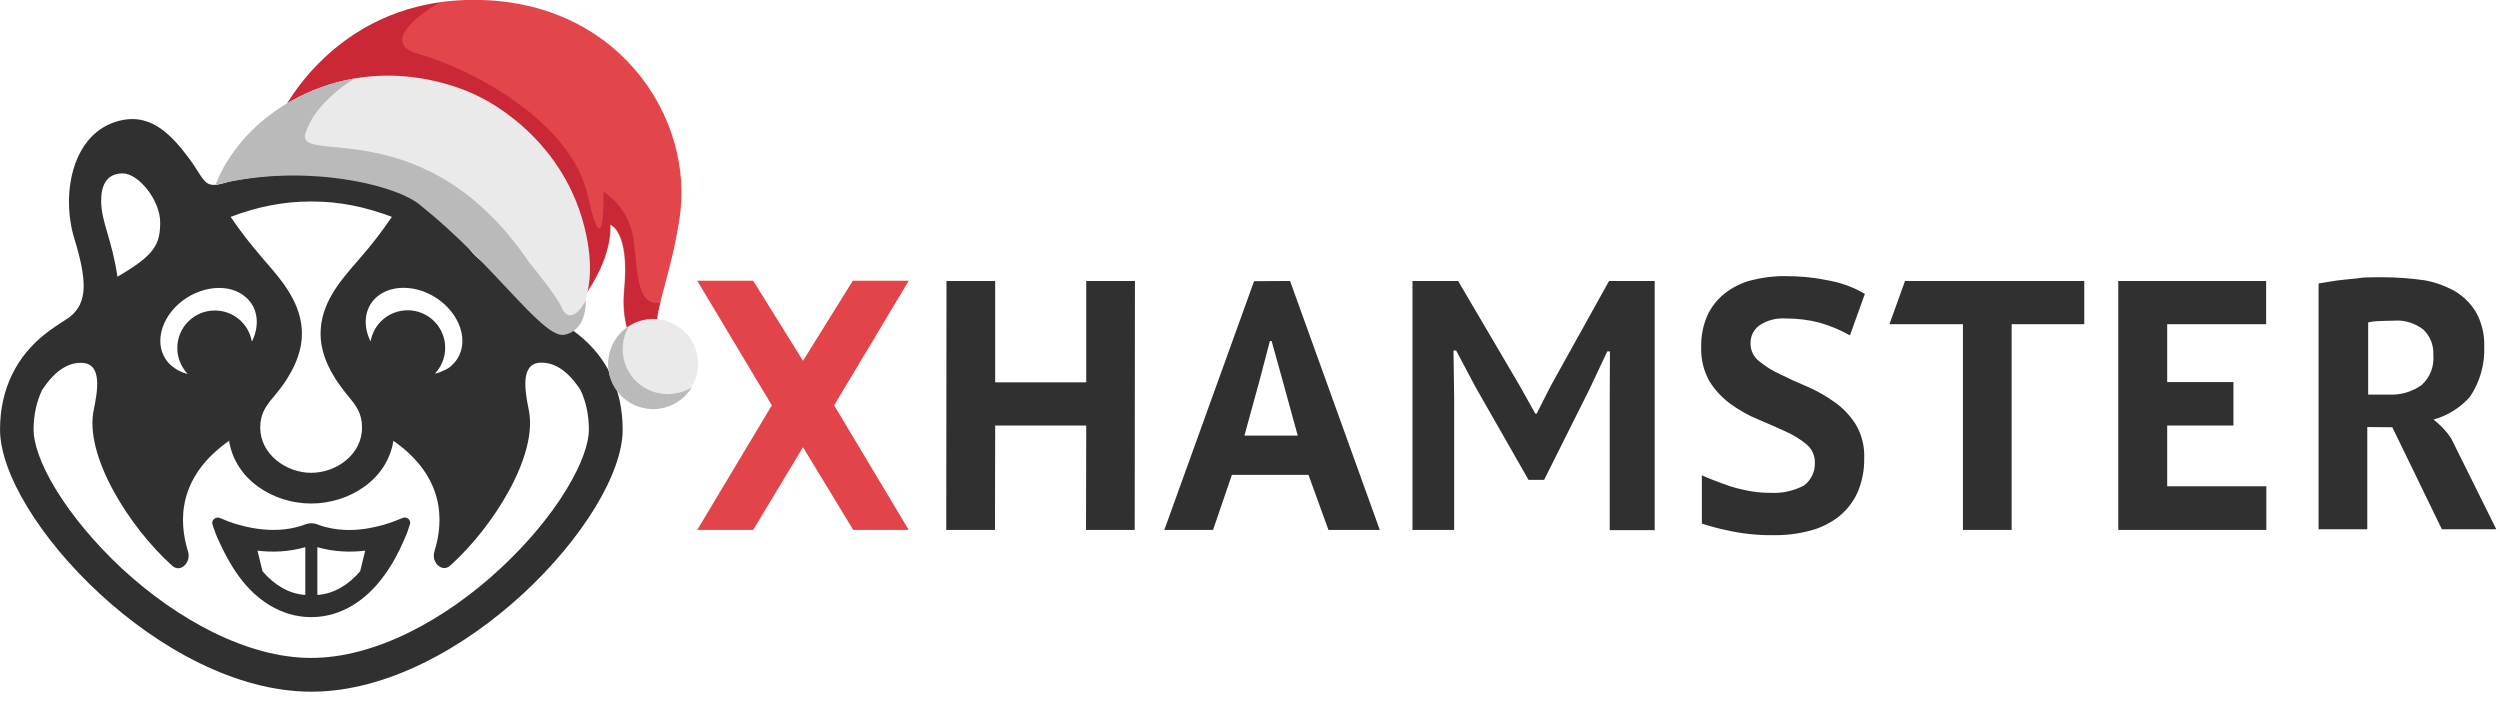 <svg width="165" height="47" viewBox="0 0 165 47" fill="none" xmlns="http://www.w3.org/2000/svg">
<g clip-path="url(#clip0_58_106761)">
<path fill-rule="evenodd" clip-rule="evenodd" d="M29.817 24.112C30.917 23.128 30.7 21.318 29.324 20.073C27.949 18.828 25.936 18.64 24.835 19.625C24.039 20.348 23.938 21.492 24.459 22.534C24.662 21.362 25.675 20.479 26.906 20.479C28.282 20.479 29.382 21.593 29.382 22.954C29.382 23.62 29.122 24.213 28.701 24.662C28.904 24.619 29.107 24.546 29.295 24.445C29.498 24.373 29.672 24.257 29.817 24.112ZM11.774 20.073C10.399 21.318 10.181 23.113 11.282 24.112C11.441 24.242 11.601 24.358 11.789 24.459C11.992 24.561 12.18 24.633 12.383 24.677C11.963 24.228 11.702 23.634 11.702 22.968C11.702 21.593 12.817 20.493 14.178 20.493C15.409 20.493 16.422 21.376 16.625 22.549C17.146 21.506 17.045 20.348 16.249 19.639C15.163 18.64 13.15 18.843 11.774 20.073ZM8.038 37.517C11.731 40.933 16.364 43.423 20.535 43.423C24.72 43.423 29.339 40.948 33.031 37.517C34.841 35.838 36.347 34.014 37.375 32.32C38.447 30.568 38.867 29.193 38.867 28.368C38.867 27.355 38.664 26.486 38.316 25.748C37.375 24.286 36.419 23.895 35.623 23.938C34.349 24.025 34.638 25.777 34.899 27.051C35.522 30.018 32.611 34.723 29.715 37.329C29.165 37.821 28.441 37.097 28.673 36.388C29.31 34.361 29.339 31.451 25.965 29.092C25.559 31.669 23.04 33.232 20.535 33.232C18.044 33.232 15.525 31.669 15.119 29.092C11.745 31.466 11.774 34.361 12.411 36.402C12.629 37.111 11.919 37.835 11.369 37.343C8.473 34.737 5.562 30.033 6.185 27.065C6.446 25.791 6.75 24.04 5.461 23.953C4.665 23.895 3.709 24.3 2.768 25.762C2.42 26.5 2.217 27.369 2.217 28.382C2.217 29.208 2.637 30.597 3.709 32.334C4.722 33.999 6.228 35.823 8.038 37.517ZM20.549 13.298C18.667 13.298 17.002 13.646 15.221 14.312C15.872 15.267 16.466 16.049 17.494 17.236C18.696 18.611 19.927 20.073 19.927 22.042C19.927 23.084 19.521 24.04 19.087 24.763C18.898 25.096 18.681 25.415 18.45 25.704C18.334 25.864 18.218 25.994 18.102 26.139C17.581 26.761 17.175 27.253 17.175 28.223C17.175 29.975 18.884 31.205 20.535 31.205C22.214 31.205 23.894 29.989 23.894 28.223C23.894 27.253 23.489 26.761 22.982 26.139C22.866 26.008 22.75 25.864 22.634 25.704C22.403 25.4 22.186 25.096 21.997 24.763C21.563 24.04 21.157 23.084 21.157 22.042C21.157 20.059 22.388 18.611 23.59 17.236C24.618 16.063 25.212 15.267 25.863 14.312C24.082 13.646 22.432 13.298 20.549 13.298ZM33.002 11.445C33.712 11.445 34.421 11.807 34.421 13.241C34.421 13.979 34.233 14.616 34.001 15.412C33.784 16.165 33.523 17.048 33.35 18.264C30.874 16.831 30.526 16.121 30.526 14.674C30.526 13.226 31.945 11.445 33.002 11.445ZM8.096 11.445C7.387 11.445 6.677 11.807 6.677 13.241C6.677 13.979 6.866 14.616 7.097 15.412C7.314 16.165 7.575 17.048 7.749 18.264C10.225 16.831 10.572 16.121 10.572 14.674C10.572 13.226 9.153 11.445 8.096 11.445ZM12.527 10.519C11.239 8.782 9.834 7.334 7.618 8.044C4.722 8.97 4.027 12.893 4.911 15.759C5.722 18.437 5.837 19.972 4.578 20.942C4.027 21.304 3.463 21.651 2.941 22.071C1.146 23.504 0.002 25.603 0.002 28.354C0.002 34.115 10.63 45.652 20.549 45.652C30.468 45.652 41.096 34.129 41.096 28.354C41.096 25.603 39.967 23.504 38.157 22.071C37.636 21.651 37.071 21.304 36.521 20.942C35.261 19.972 35.377 18.423 36.188 15.759C37.057 12.893 36.361 8.97 33.48 8.044C31.265 7.334 29.86 8.796 28.571 10.519C28.34 10.838 28.166 11.113 28.021 11.344C27.543 12.111 27.355 12.401 26.312 12.082C24.444 11.431 22.62 11.055 20.549 11.055C18.479 11.055 16.654 11.417 14.786 12.082C13.744 12.386 13.57 12.111 13.078 11.344C12.933 11.113 12.759 10.838 12.527 10.519Z" fill="#303030"/>
<path fill-rule="evenodd" clip-rule="evenodd" d="M24.103 36.344C23.133 36.46 22.047 36.431 20.946 36.113V39.269C22.076 39.182 23.003 38.588 23.77 37.705L24.103 36.344ZM16.993 36.344C17.963 36.46 19.049 36.431 20.15 36.113V39.269C19.02 39.182 18.094 38.588 17.326 37.705L16.993 36.344ZM15.82 38.111C15.227 37.314 14.778 36.446 14.445 35.708C14.416 35.65 14.401 35.606 14.372 35.548C14.285 35.36 14.213 35.172 14.155 34.998V34.984C14.097 34.853 14.054 34.723 14.025 34.607C14.01 34.578 14.01 34.549 14.01 34.52C13.996 34.274 14.271 34.086 14.517 34.188C14.85 34.332 15.27 34.506 15.762 34.636C16.023 34.709 16.313 34.781 16.617 34.839C17.5 34.998 18.528 35.056 19.556 34.795C19.658 34.767 19.759 34.738 19.86 34.709C19.962 34.68 20.063 34.651 20.15 34.607C20.15 34.607 20.338 34.535 20.541 34.535C20.787 34.535 20.932 34.607 20.932 34.607C21.033 34.636 21.134 34.68 21.221 34.709C21.323 34.738 21.424 34.767 21.526 34.795C22.554 35.056 23.582 35.013 24.465 34.839C24.769 34.781 25.059 34.709 25.319 34.636C25.812 34.492 26.232 34.332 26.565 34.188C26.811 34.072 27.086 34.274 27.071 34.52C27.071 34.549 27.057 34.578 27.057 34.607C27.014 34.723 26.97 34.853 26.927 34.984V34.998C26.869 35.172 26.796 35.36 26.709 35.548C26.68 35.606 26.666 35.65 26.637 35.708C26.318 36.446 25.869 37.314 25.261 38.111C24.219 39.515 22.597 40.731 20.541 40.731C18.485 40.731 16.863 39.515 15.82 38.111Z" fill="#303030"/>
<path fill-rule="evenodd" clip-rule="evenodd" d="M158.007 21.164C157.674 21.164 157.356 21.178 157.037 21.193C156.791 21.193 156.545 21.222 156.299 21.28V26.042H157.66C158.413 26.086 159.166 25.869 159.803 25.434C160.382 24.928 160.672 24.175 160.599 23.408C160.628 22.785 160.397 22.192 159.948 21.757C159.383 21.323 158.702 21.106 158.007 21.164ZM153.07 18.703C153.432 18.645 153.823 18.573 154.228 18.515C154.648 18.457 155.053 18.428 155.473 18.384C155.893 18.341 155.763 18.327 156.154 18.312C156.545 18.298 156.907 18.298 157.24 18.298C158.181 18.298 159.108 18.37 160.035 18.5C160.744 18.631 161.41 18.877 162.033 19.224C162.612 19.572 163.104 20.064 163.437 20.643C163.814 21.338 163.988 22.119 163.959 22.901C164.002 24.073 163.669 25.217 163.018 26.187C162.38 26.911 161.541 27.432 160.614 27.692C161.063 28.04 161.454 28.445 161.772 28.923C162.004 29.401 164.755 34.931 164.755 34.931H161.164L157.892 28.199L156.241 28.185V34.931H153.026V18.703H153.07ZM139.82 18.544H149.565V21.395H143.035V25.217H147.408V28.083H143.035V32.093H149.58V34.974H139.806V18.544H139.82ZM137.561 21.395H132.769V34.974H129.554V21.395H124.703L125.731 18.544H137.561V21.395ZM119.78 30.544C119.794 30.081 119.592 29.618 119.23 29.328C118.81 28.981 118.346 28.691 117.84 28.474C117.289 28.214 116.681 27.953 116.03 27.678C115.392 27.418 114.784 27.07 114.22 26.665C113.669 26.259 113.191 25.753 112.829 25.174C112.438 24.479 112.25 23.697 112.279 22.901C112.265 22.192 112.395 21.482 112.685 20.831C112.945 20.252 113.336 19.76 113.829 19.369C114.35 18.963 114.944 18.66 115.581 18.5C116.319 18.312 117.072 18.211 117.84 18.225C118.752 18.225 119.65 18.298 120.547 18.486C121.445 18.631 122.299 18.935 123.081 19.398L122.097 22.134C121.46 21.772 120.779 21.497 120.084 21.294C119.36 21.106 118.607 21.019 117.854 21.019C117.246 20.976 116.638 21.135 116.131 21.468C115.74 21.743 115.523 22.192 115.537 22.655C115.523 23.118 115.74 23.552 116.087 23.827C116.507 24.175 116.971 24.464 117.478 24.696C118.028 24.971 118.636 25.246 119.288 25.521C119.925 25.796 120.533 26.144 121.098 26.549C121.648 26.94 122.126 27.446 122.488 28.026C122.879 28.691 123.067 29.459 123.038 30.226C123.052 31.008 122.908 31.775 122.604 32.484C122.328 33.107 121.908 33.642 121.387 34.076C120.822 34.511 120.171 34.844 119.49 35.017C118.694 35.234 117.869 35.336 117.029 35.321C115.986 35.336 114.944 35.22 113.93 34.988C113.38 34.873 112.844 34.728 112.323 34.554V31.369C112.728 31.572 113.38 31.789 113.655 31.905C113.959 32.021 114.263 32.122 114.582 32.209C114.929 32.296 115.291 32.383 115.668 32.441C116.059 32.499 116.449 32.528 116.855 32.528C117.622 32.571 118.375 32.397 119.056 32.05C119.519 31.702 119.809 31.138 119.78 30.544ZM106.241 26.506L106.255 23.191H106.082L104.894 25.709L101.911 31.673H100.883L97.379 25.536L96.105 23.133H95.931L95.975 26.332V34.974H93.223V18.544H96.235L100.319 25.492L101.332 27.302H101.419L102.36 25.449L106.198 18.544H109.209V34.988H106.241V26.506ZM82.132 28.749H85.65L84.637 25.058L83.927 22.51H83.811L83.145 25.058L82.132 28.749ZM86.36 31.34H81.306L80.061 34.974H76.846L82.769 18.558L85.144 18.544L91.066 34.974H87.677L86.36 31.34ZM71.691 28.083H65.682L65.668 34.974H62.453L62.468 18.544H65.682V25.232H71.691V18.544H74.906L74.891 34.974H71.677L71.691 28.083Z" fill="#303030"/>
<path d="M56.313 34.974L52.998 29.517L49.711 34.974H46.018L50.941 26.752L46.018 18.529H49.711L52.998 23.813L56.285 18.529H59.977L55.054 26.752L59.977 34.974H56.313Z" fill="#E24449"/>
<path d="M18.332 7.976C18.332 7.976 21.648 0.275 30.77 3.58227e-05C40.675 -0.289 45.902 7.745 44.845 14.461C43.991 19.876 42.413 21.352 43.947 24.407L43.368 24.566C43.368 24.566 40.834 23.06 41.211 19.108C41.587 15.2 40.284 14.823 40.284 14.823C40.284 14.823 40.516 16.575 38.836 19.166C37.33 21.482 30.408 10.452 30.408 10.452L18.332 7.976Z" fill="#E2454A"/>
<path opacity="0.5" d="M43.556 19.991C42.08 20.165 42.094 18.24 41.833 15.953C41.689 14.606 40.965 13.405 39.835 12.652C39.835 12.652 39.922 17.965 38.793 12.913C37.663 7.861 30.785 4.43 27.657 3.576C24.53 2.722 28.975 0.174 28.975 0.174C21.185 1.303 18.303 7.991 18.303 7.991L30.38 10.466C30.38 10.466 37.301 21.497 38.807 19.181C40.487 16.604 40.255 14.838 40.255 14.838C40.255 14.838 41.558 15.229 41.182 19.123C40.805 23.06 43.339 24.58 43.339 24.58L43.919 24.421C43.108 22.771 43.18 21.584 43.556 19.991Z" fill="#B30A25"/>
<path d="M38.561 14.939C36.997 8.787 31.654 6.398 31.654 6.398C31.654 6.398 26.542 3.547 20.663 5.964C15.523 8.078 14.22 12.203 14.22 12.203C19.693 10.741 26.484 11.957 28.381 12.898C30.278 13.839 35.824 16.43 37.113 22.09C37.113 22.105 39.936 20.324 38.561 14.939Z" fill="#EAEAEA"/>
<path d="M45.758 25.348C45.019 26.81 43.238 27.403 41.776 26.665C40.313 25.927 39.719 24.146 40.458 22.684C41.196 21.222 42.977 20.628 44.44 21.367C45.902 22.09 46.496 23.871 45.758 25.348Z" fill="#EAEAEA"/>
<path d="M42.731 25.695C41.269 24.956 40.675 23.176 41.413 21.714C41.442 21.642 41.486 21.569 41.529 21.511C40.139 22.38 39.719 24.218 40.588 25.608C41.457 26.998 43.296 27.417 44.686 26.549C45.077 26.303 45.41 25.97 45.656 25.579C44.758 26.1 43.658 26.158 42.731 25.695Z" fill="#BABABA"/>
<path d="M38.677 19.803C38.025 21.048 37.374 21.048 37.069 20.295C36.765 19.543 34.941 17.342 34.941 17.342C28.121 7.238 19.563 10.929 20.157 8.83C20.75 6.731 23.4 5.182 23.4 5.182C22.459 5.342 21.547 5.602 20.678 5.964C15.538 8.078 14.234 12.203 14.234 12.203C19.968 10.727 26.267 12.174 27.817 13.607C32.479 17.328 35.651 22.105 37.127 22.105C37.113 22.105 38.662 22.105 38.677 19.803Z" fill="#BABABA"/>
</g>
<defs>
<clipPath id="clip0_58_106761">
<rect width="165" height="47" fill="white"/>
</clipPath>
</defs>
</svg>
